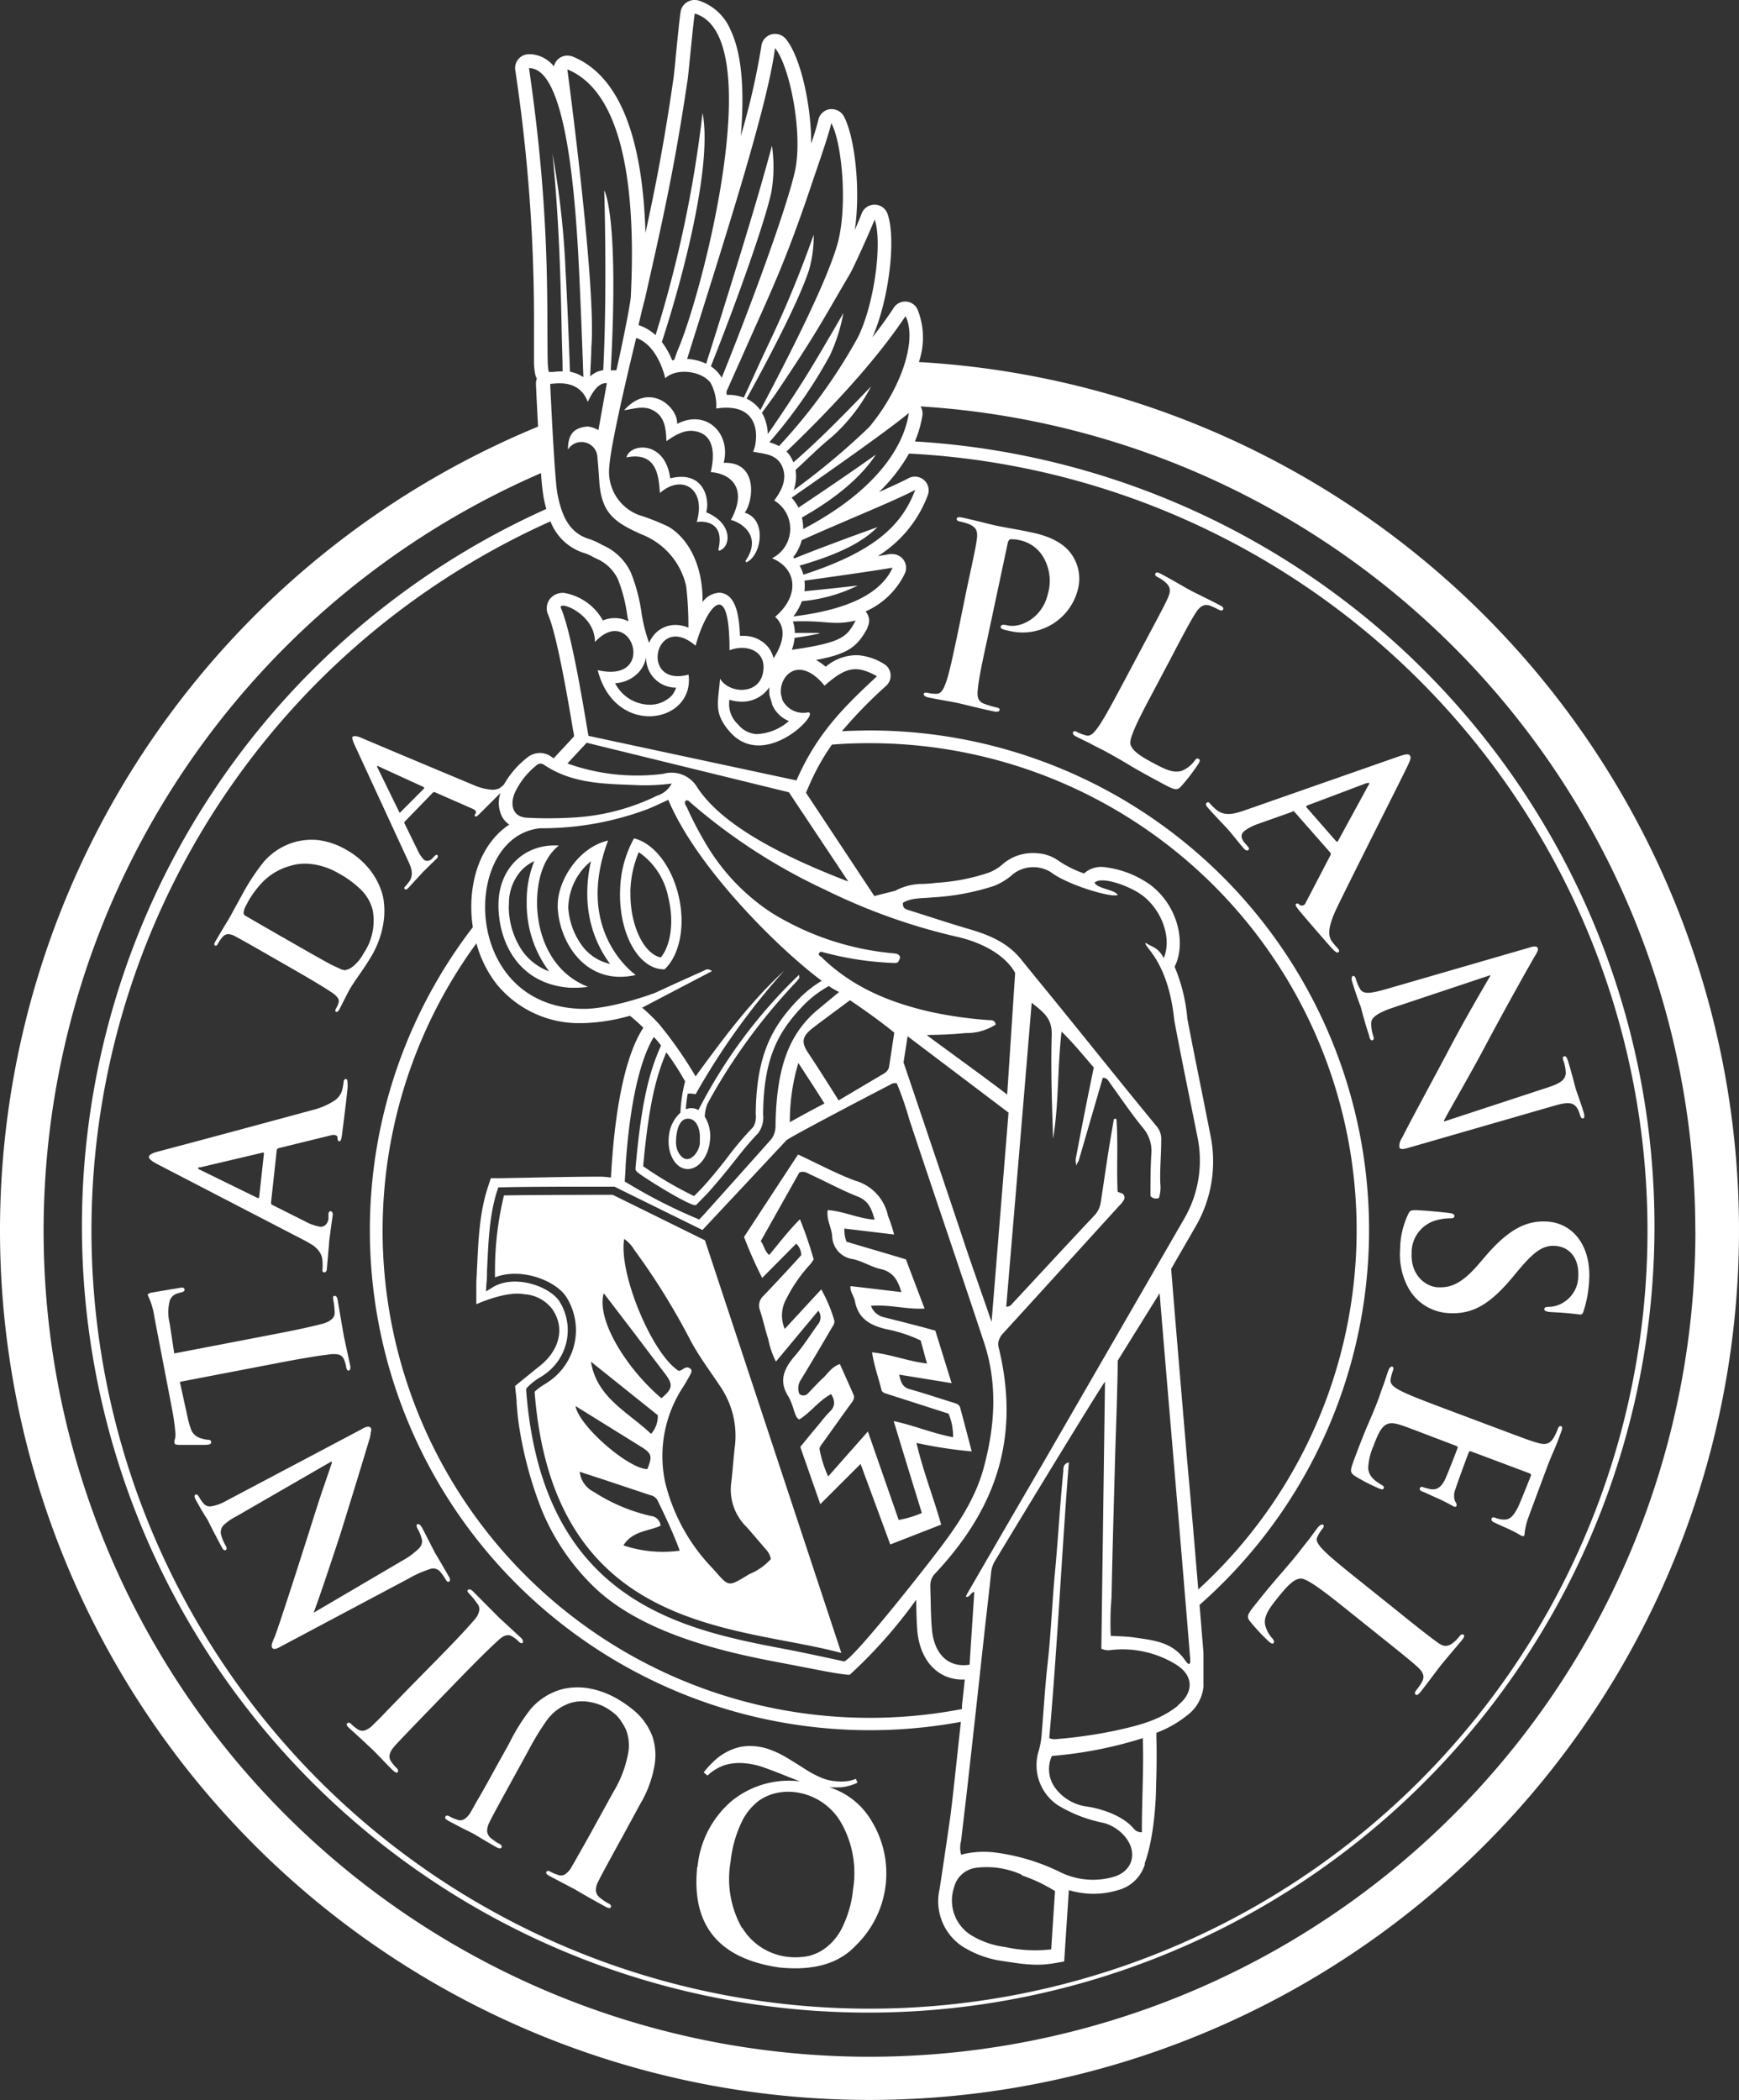 <svg xmlns="http://www.w3.org/2000/svg" viewBox="0 0 205 247.57"><rect x="0" y="0" width="205" height="247.57" fill="#333333" stroke="none"/><defs><style>.cls-1{fill:#fff;}</style></defs><title>quinta_plansel</title><g id="Layer_1" data-name="Layer 1"><path class="cls-1" d="M73.58,48.36c3-3.41,6.37-.34,6.24,1.61,3.46-1.79,6.38,1.15,5.49,4.59,4.08-.16,3.52,4.5,2.48,5.88,2.66.78,2,5.08.16,5.87a.11.11,0,0,0-.09-.15c2.2-3.21-.87-4.7-1.7-4.86,2.11-3.91-.2-5.5-2.37-5.64.36-1.59.56-3.91-1.23-4.65-1.4-.56-2.59,0-4,1-.05-1.56-.23-2.82-1.4-3.54S74.93,48.16,73.58,48.36Zm-.48,56.78a13.15,13.15,0,0,1,1.64-6.31c2.21.53,4.32,3.06,5.2,6.55.93,3.65.2,7.22-1.6,8.89h-.08C75.3,114.25,73,110.16,73.09,105.15Zm1.22,0c-.08,3.85,1.54,7.31,3.58,7.73,1.22-1.51,1.57-4.33.87-7.13a8.39,8.39,0,0,0-3.47-5.28A12.64,12.64,0,0,0,74.31,105.16Zm-8.57,1.72c-.09-3,2.47-7,5.93-7.77C67.6,110,75,114.93,74.93,114.94,69,116.28,65.88,111,65.74,106.88Zm1.23-.07a8.44,8.44,0,0,0,1.75,4.84,5.59,5.59,0,0,0,3.19,2c-1.69-2.26-3.55-6.26-2.26-12.1A7.21,7.21,0,0,0,67,106.81ZM83.25,60.39c.45-1.5-.26-5-4.24-4-.59-4.5-4.73-4.17-5.16-2.47,3.84-.77,3.79,2.73,3.95,4.2,2.51-2.25,5.51-.58,4.33,3.42.71-.13,3.4-.13,2.54,3.3.06,0,.1,0,.11.09C86.23,64.44,86.37,61.66,83.25,60.39ZM58.76,106.68c0-4.4,3.16-7.27,7.12-7-1.45,1.13-2.55,3.33-2.57,6.7,0,3.8,1.63,8.24,6,9.95a9.8,9.8,0,0,1-1.36.11c-.26,0-.51,0-.77,0C61,116,58.75,110.9,58.76,106.68Zm1.22,0a9.31,9.31,0,0,0,1.61,5.44,6.78,6.78,0,0,0,3.14,2.39,13.32,13.32,0,0,1-2.64-8.14,12.31,12.31,0,0,1,.9-4.86,5.08,5.08,0,0,0-1.51,1.08A5.79,5.79,0,0,0,60,106.67Zm12.25,34.17,10.87,5.36,16.08,48.65c-1.9-.51-4-.92-6.28-1.35-6.17-1.17-13.17-2.5-18.88-6.58-6.56-4.69-10.17-12.16-11-22.86a6.66,6.66,0,0,1,1.21-.9,9.21,9.21,0,0,0,.89-.62,7.33,7.33,0,0,0,1.58-9.75c-1.37-1.94-5.38-3.39-8.35-2.22,0-.23,0-.48,0-.72a37.71,37.71,0,0,1,1.06-8.94c3.13-.05,7.37-.06,10.8-.07Zm5.72,24c1.38-1.16,1.43-1.63.38-3s-2.32-3.05-3.48-4.59l-3.68-4.81C70.24,155.81,74.2,161.68,78,164.85Zm-8.29-4.33c.7,4.27,4.35,5.91,7.09,8.51a3.09,3.09,0,0,0,.79-2.2Zm-1.82,5.23c.46,2.44,6.33,7.45,8.47,7.43.63-1.57.54-1.84-.88-2.72ZM80.13,182.8c-.81-2.2-1.73-4.09-2.65-6a1.25,1.25,0,0,0-.81-.54l-4.62-1.54c-1.18-.4-2.36-.77-3.71-1.22A3,3,0,0,0,70,175.87a20.83,20.83,0,0,0,6.73,2.84,1.26,1.26,0,0,1,1.14,1.15c-1.42.66-3.31.6-4.38,2.32A14.65,14.65,0,0,0,80.13,182.8ZM80,161.6c.44,0,.71-.55,1.2-.36s.31.56.14.87-.51.92-.8,1.37a14.84,14.84,0,0,0-2.14,11.21A22.07,22.07,0,0,0,84,184.88c2,2.23,1.69,2.27,4.37.67a6.92,6.92,0,0,0,2.5-1.76,2.2,2.2,0,0,0-.52-1.07c-.78-.9-1.55-1.82-2.34-2.71a6.16,6.16,0,0,1-1.83-5.06c.19-1.48.27-3,.45-4.45a10.34,10.34,0,0,0-1.79-7.16c-1.17-1.77-2.45-3.45-3.45-5.34a80.82,80.82,0,0,0-6.61-10.65,4.1,4.1,0,0,0-1.2-1.3C72.9,150.14,76.9,159.65,80,161.6Zm9.85-10.95a49.72,49.72,0,0,1-2.14-4.83c2.13-3.26,4.23-6.47,6.37-9.72,2.29,1.06,4.45,2.23,6.72,3.08a5.46,5.46,0,0,1,3.88,4.16,16.75,16.75,0,0,1,.72,2.19l-5.86-.7a3.84,3.84,0,0,0,.25,1.55c2.33.7,4.67,1.37,7,2.08l2.2,5.8c-2.17.12-4.17-.51-6.32-.32a2.14,2.14,0,0,0,1.47,1.33c2,.5,4,1,6.12,1.59.62,2,1.24,4,1.92,6.19l-6.18-1c.19.87.38,1.48,1.23,1.71,1.73.48,3.42,1.06,5.12,1.58.35.1.74.21.84.61.45,1.65.88,3.31,1.36,5.15a52.64,52.64,0,0,1-6.51-1c.79,3.38,2,6.41,2.91,9.63l-6,2.34-3.5-9.49-4.75,4.74-2.36-6.75c.63-.77,1.26-1.55,1.91-2.32s1.05-1.33,1.64-1.91.53-1.27.09-2c-1.47.78-2.42,2.18-3.77,3-.42-.27-.45-.68-.6-1a8.34,8.34,0,0,0-.63-1.65c-1.24-1.87-.57-3.34.72-4.85,1-1.15,1.81-2.46,2.71-3.7a1.3,1.3,0,0,0,.06-1.63l-5,6a10.1,10.1,0,0,1-.9-2.62c-.37-1.14-.62-2.33-1-3.48a1.54,1.54,0,0,1,.45-1.67c1.5-1.58,3-3.18,4.43-4.77a1.84,1.84,0,0,0-.59-1.36Zm-.17-4.34c.42.53.42,1.16,1,1.63,1.17-1.41,2.26-2.84,3.62-4.21a46.9,46.9,0,0,1,1.62,4.73,4.77,4.77,0,0,1-.43.61,17.45,17.45,0,0,0-2.77,4,4,4,0,0,0-.21,3.59L96.81,152a17,17,0,0,1,1.55,3.7.82.82,0,0,1-.14.55c-1.25,2.13-2.5,4.26-3.78,6.36a1.81,1.81,0,0,0-.21,1.71.72.72,0,0,0,1.07-.12c.57-.58,1.11-1.19,1.71-1.74s1-1.31,2-1.66c.55,1.24,1.08,2.41,1.6,3.6.16.37,0,.67-.25,1-1.15,1.57-2.27,3.17-3.41,4.75-.18.25-.4.49-.32.79a13.53,13.53,0,0,0,1,3.11l4.68-5.3c1.27,3.65,2.44,7,3.63,10.43a12.31,12.31,0,0,0,2.73-.82c-1.11-3.6-2.19-7.11-3.32-10.84,2.47.54,4.62,1.46,7,1.91a6.83,6.83,0,0,0-.53-2.78l-7.28-2.34c-.26-.07-.55-.18-.62-.44-.36-1.44-.87-2.84-1.12-4.45,2.23.23,4.21,1.05,6.48,1.32-.29-1-.51-1.89-.75-2.72a17,17,0,0,0-4-1.32c-1.92-.44-3.36-1.22-3.75-3.32-.12-.62-.61-1.14-.52-1.77l6,.71c-.4-1.33-.92-2.36-2.41-2.71-1.13-.25-2.17-.93-3.3-1.18a2.8,2.8,0,0,1-2.45-2.72c-.08-1-.69-1.94-.53-3.06,1.91.13,3.6,1,5.53,1.13-.35-1.3-.72-2.23-2-2.73-1.87-.73-3.64-1.71-5.48-2.55-.4-.18-.78-.51-1.39-.28ZM205,145.11A102.5,102.5,0,1,1,63.43,50.29c-.13-2.39-.23-4.47-.25-5a1.55,1.55,0,0,1,.11-.66,1.77,1.77,0,0,1-.18-.43,8.2,8.2,0,0,1-.16-1.34c0-1.22,0-2.55,0-4.1A198.2,198.2,0,0,0,60.74,8.25a1.63,1.63,0,0,1,1.57-1.86h.3A3.82,3.82,0,0,1,65.3,7.83,1.61,1.61,0,0,1,67,6.56a1.85,1.85,0,0,1,.51.11c5.36,2.18,8.23,9.17,8.58,20.79C77.28,22,78.34,16.59,79.4,9.18c.05-.35.18-1.57.29-2.84.25-2.46.43-4.26.55-5A1.64,1.64,0,0,1,81,.25a1.68,1.68,0,0,1,1-.25,2.1,2.1,0,0,1,.35.06A6.13,6.13,0,0,1,86.15,3.6c1.38,2.92,1.6,7.45,1.18,12.42A85.75,85.75,0,0,0,89.75,5.46,1.62,1.62,0,0,1,91.47,4a1.66,1.66,0,0,1,1.16.58c1.75,2.12,3,7.78,3,12.35.37-1.11.7-2.19.84-2.81a1.63,1.63,0,0,1,1.36-1.25,1.45,1.45,0,0,1,.32,0,1.62,1.62,0,0,1,1.33.85c1.3,2.42,2,8.72,1.28,13.41.33-.77.63-1.46.83-2a1.63,1.63,0,0,1,1.55-1h.06a1.63,1.63,0,0,1,1.43,1.09c1.05,3,.13,10.22-1.79,14.55q1.33-1.7,2.39-3.29l.14-.22a1.62,1.62,0,0,1,1.45-.71h0a1.61,1.61,0,0,1,1.34.92,8.91,8.91,0,0,1,.16,6.21A102.5,102.5,0,0,1,205,145.11ZM92.72,53.22a3.61,3.61,0,0,1,.74,1.13l.07.15c3.12-2.68,6.5-6.18,9.15-8.94a20.81,20.81,0,0,1-4.68,6c-1.38,1.11-2.75,2.49-4.22,3.84a4.83,4.83,0,0,1-.22,2.39,84.18,84.18,0,0,0,8.88-7.42c3.43-4.06,5.82-10,4.31-13.1C105.95,38.4,102.51,43.84,92.72,53.22ZM66.95,53c0-1.7.61-2.61,2.37-2.72a3,3,0,0,1,1.22.43l1-5.55c-.49,0-1.27.1-2.25,2.22-1-2.7-3.72-2.17-4.43-2.12,0,0,.5,11.22.86,13,.49,2.46,1.33,4.6,3.83,5.31a9.07,9.07,0,0,1,1.48.69,6.58,6.58,0,0,1,3.31,3.17,20.41,20.41,0,0,1,1.3,4.92,18.49,18.49,0,0,0,.88,3.44,3.37,3.37,0,0,1,.32-.6,3.29,3.29,0,0,1,3-1.51,4,4,0,0,1,1.31.31,40.38,40.38,0,0,0-.26-4.88A8.55,8.55,0,0,0,75.64,63c-3.13-1.4-4.77-2.45-5-6.35-.06-.89-.12-1.78-.21-2.67A1.88,1.88,0,0,0,66.95,53ZM90.71,82a4.12,4.12,0,0,1,0-1,3.89,3.89,0,0,1-3.62,1.7,4.73,4.73,0,0,1-1.1-.21,3.24,3.24,0,0,0,1,2.89,3.07,3.07,0,0,0,2.18,1.16A6.16,6.16,0,0,0,93,85a3.61,3.61,0,0,1-2-2l0-.09L90.72,82ZM86,76.66c0-9.46-3-4.35-4-.54-4.79-4.11-6.7,4.95-.83,3.41C81.93,85.3,72.5,87,70.46,79c7.08,1.65,4-8-.33-3.31.05-3.37-4.47-5-4-4,1.45,3.3,3.2,15.15,3.25,15.06L93.89,92c2.44-5.6,5.67-8.72,9.49-12.28-2.52-1.42-3.76-1-6.18,1.11-3-3.67-5.39-1.18-5.14,1l.17.68a2.74,2.74,0,0,0,3,1.47c1.63-.08-5.1,7-9.22,2.26C84.05,84,84.69,82.73,84.88,80c1,1.74,4.53,2,5.06-.67S87.92,75.89,86,76.66Zm10.67-2c-.76.18-1.73.35-3,.54a5.9,5.9,0,0,1-.32,1.4c6.16-.87,6.49-1.62,7.52-3.44-2.87.62-3.22-.05-7.4.1a4.26,4.26,0,0,1,.23,1.35c1.17,0,2,0,2.69,0Zm6.76-12.52c-1.63,1.67-4.32,3.14-9.17,4.54a4.61,4.61,0,0,1,.45,1.07c8.36-2.73,11.59-5.78,13.18-10-2.36,1.27-8.35,3.66-13.38,5.93a5.36,5.36,0,0,1-1,2l.13.15c2-.82,4.27-1.66,6.38-2.45Zm3.72-13.47c-2,1.7-8.41,6.24-13.83,10a5.58,5.58,0,0,1,.81,1.17c3.19-2.13,6.57-4.43,9.12-6.25-1.7,2.61-4.67,5.13-8.72,7.42a5.47,5.47,0,0,1,.15,1.36C102.85,58.09,106.48,53,107.13,48.73Zm-13.65,24c5.34-.65,10.14-2.22,11.72-5.75-2.27.39-6.59,1-10.39,1.53a4.86,4.86,0,0,1,0,1.25c2.49-.25,4.54-.47,6.28-.67a18.48,18.48,0,0,1-6.58,1.84A6.85,6.85,0,0,1,93.48,72.73Zm45.38,128.34c1.86-1.51,1.82-3.46-.17-4.74a12,12,0,0,0-7.71-1.76,2,2,0,0,1-1.17-.15c.14-10.45.29-20.87.43-31.47-.27.22-8.8,14.21-13,21.17a3.19,3.19,0,0,0-.43,1.4c-.27,2.57-.58,5.13-.86,7.71Q115,202.11,114,211c-.22,2-.48,4-.7,6a3.08,3.08,0,0,0,0,1.64,10.69,10.69,0,0,1,3.84-.28,24.53,24.53,0,0,1,7.69,2.26,8.74,8.74,0,0,0,6.49.62c2.22-.67,2.83-2.89,1.29-4.74a5,5,0,0,0-2.52-1.61,16.44,16.44,0,0,1-5.4-2.09,5.68,5.68,0,0,1-2.24-6.41,9.44,9.44,0,0,0,.31-1.56c.26-2.94.41-5.89.75-8.83.38-3.49.52-7,.84-10.51.38-4,.6-8.07,1-12.1,0-.37,0-.83.65-1-.85,10.89-1.35,21.71-2.31,32.5a1.41,1.41,0,0,0,.77.13,56.42,56.42,0,0,0,7-1C134,203.45,136.64,202.87,138.86,201.07Zm-4.13,3.88A48.55,48.55,0,0,1,124,207a3.75,3.75,0,0,0,.39,3.77,5.55,5.55,0,0,0,3.79,2.2c1.54.24,4.14,1,5.49,2.62a1.11,1.11,0,0,0,.94.4C134.59,212.36,134.84,208.73,134.72,204.95Zm-14.29,16.12a10,10,0,0,0-5.36-.83,3.08,3.08,0,0,0-2.65,2.38,4.83,4.83,0,0,0,1.89,5.48,10,10,0,0,0,4.15,1.48,16.06,16.06,0,0,0,5.43.28c.14-2.23.29-4.44.45-6.87A19,19,0,0,0,120.44,221.07ZM97.29,104.9A67.91,67.91,0,0,1,81.37,94.59c-.16-.15-.3-.34-.56-.18-.19.33.07.55.18.8a40.22,40.22,0,0,0,2.07,4,24.69,24.69,0,0,0,7.86,8.37,32.86,32.86,0,0,0,14.27,4.79c.35.05.75,0,.93.47-.24.69-.24.71-1,.67a37,37,0,0,1-8-1.23c-.2-.05-.41-.17-.56.08s.16.35.28.47c3.64,3.55,8,5.33,12.75,6.43a47.94,47.94,0,0,0,7.05,1c.3,0,.63,0,.74.52a6.33,6.33,0,0,1-3.53,1c-2.72.27-4.56.19-4.57.25s6.48,4.72,9.45,7c.33-5,.63-9.68.94-14.34-1.22-2.21-4.13-3.67-7-4.29A70.91,70.91,0,0,1,97.29,104.9Zm7.49,1.41a0,0,0,0,1,0,0l-.11,0Zm27-.82c-.56.42-5.91-1.14-7.88-2.66a3.91,3.91,0,0,0-4.5.23,7.21,7.21,0,0,1-2.29,1.4,28.34,28.34,0,0,1-7.2,1.33c-1.17.13-2.4,0-3.47.64-.05.62.28.73.64.85,2.37.74,4.72,1.53,7.08,2.22s4.58,1.56,6.24,3.63,3.4,4.16,5.09,6.26c3.63,4.47,7.24,9,10.88,13.41a2.31,2.31,0,0,1,.52,1.61c0,1.69-.17,3.38-.11,5.07a4.21,4.21,0,0,1-.16,1.74.87.87,0,0,1-1-.22c0-1.59,0-3.24.1-4.9a4.17,4.17,0,0,0-.87-3c-1.43-1.73-2.69-3.61-4-5.42-.19-.26-.33-.64-.85-.62-.94,3.25-1.9,6.53-2.85,9.81a4.63,4.63,0,0,0-.32.59c.08-.19-.09-.57,0-.93q1-5.35,2.11-10.69c-1.23-1.41-2.36-2.83-3.8-4.23-.5,4.35-.31,8.53-1,12.63-.13-4.08-.28-8.15-.16-12.23.06-2-1-2.69-2.36-3.8-1,12.1-2,23.95-3,35.83a.8.8,0,0,0,.7-.35c3.21-3.45,6.4-6.91,9.63-10.34a2.87,2.87,0,0,0,.81-1.61c.34-2.2.65-4.39,1-6.58.18-1.09.37-2.17.55-3.26l.3,0c.21,2.84,0,5.7.14,8.58.29.21.88.1.8.84a2.76,2.76,0,0,1-.6.81c-4.81,5.28-9,9.91-13.81,15.17a2.26,2.26,0,0,0-.44.86,1.76,1.76,0,0,0,0,.58c2.77,11.2-.68,19.56-7.58,26.88a2,2,0,0,0-.45,1.23c0,.07,0,.16,0,.22.05,1.46.05,3.64.2,5.09.25,2.64,1.77,4.5,4.43,4.08.18-2.83.36-5.68.56-8.58-.45.06-.55.71-1,.57a3.66,3.66,0,0,1,.17-.38q4.48-7.75,9-15.5l16.52-28.6a13.67,13.67,0,0,0,1.59-9.82c-.91-4.55-1.86-9.09-2.71-13.64-.72-7.09-3.66-8.7-3.39-9.15.92.6,1.41.48,2.15,1.8,1-2.42-.29-5.65-2.44-7.32-1.43-1.13-4.85-2.38-5.71-1.58C129.27,104.75,131.45,104.88,131.75,105.49ZM74.92,137.92l0-.25c.69-7.8,1.61-11.28,3-14.42-.29-.39-.58-.75-.85-1-1.06,1.73-2.69,5.84-3.32,15.14,0,.53-.07,1.3-.1,1.89a62.9,62.9,0,0,0,8.78,4.48c.28-.3.61-.64.92-1,2.49-2.77,5-5.58,7.46-8.34a2.11,2.11,0,0,0,.43-.71,2.67,2.67,0,0,0,.18-.83c.07-7.12,1.65-10.87,4.66-13.58.28-.25,2.69-2.24,2.84-2.36a8,8,0,0,1-1.21-.7,12.84,12.84,0,0,0-2.92,2.2c-3,3.1-4.77,6.19-4.83,12.85v.09a3.18,3.18,0,0,1-.57,2.19c-1.06,1.1-1.85,2.09-2.75,3.23s-1.76,2.21-3.07,3.69c-.21.23-.57.6-.89.93l-.46.47-.16.17-.21,0c-1-.17-6.08-3.3-6.77-3.93ZM98.41,129h0l.45.72,5.38-3.19.16-.11a1.23,1.23,0,0,0,.4-.61c.21-1.36.41-2.71.62-4.08-1.74-1.41-3.47-2.63-5.22-3.82-1.55,1.16-3,2.21-4.42,3.3-1.26,1-1.35,1.68-.45,3,.5.76,1,1.51,1.48,2.27S97.88,128.16,98.41,129Zm-1.24,1.06-.35-.56c-.45-.71-.9-1.42-1.36-2.12s-.79-1.23-1.2-1.84l-.15-.23a24.08,24.08,0,0,0-1,7l.12-.09c1.07-.6,2.49-1.37,4-2.16Zm-24.62,9.89-.1-.06-2.21,0c-3.57,0-8,0-11.16.08h-.34l-.11.33c-1,3.08-1.06,6.45-1.22,9.5,0,.52,0,1-.07,1.52l-.05.92.78-.48c2.51-1.55,6.56-.21,7.83,1.58a6.35,6.35,0,0,1-1.39,8.45,7.94,7.94,0,0,1-.81.56,6.75,6.75,0,0,0-1.54,1.21l-.13.15v.21c1.9,25,18.54,28.21,30.68,30.51,2.37.45,6.81,1.43,6.81,1.43,1.11-.44,7.42-8.36,10-11.68s5.24-6.79,6.42-11.06c1.35-4.93,1.69-9.94.07-14.84-2.92-8.84-5.91-17.54-8.84-26.38a37.62,37.62,0,0,0-1.45-4.19,1,1,0,0,0-.8.17c-3.87,2-12,6.28-12.22,6.55L82.81,145Zm34-14.6c1.22,3.6,5.85,17.3,7.34,21.81,1,2.95,2,5.75,3,8.67l2-24.67-11.9-9s-.36,2.36-.48,3.1C106.54,125.31,106.53,125.32,106.54,125.35ZM100,103.92,93,93.4,69.16,87.56,66.89,90A24.28,24.28,0,0,0,78.2,91.22a3.51,3.51,0,0,1,3.86,1.39C84.27,96.15,89.46,99.88,100,103.92ZM64.1,90.14a.68.68,0,0,0-.89.11,9,9,0,0,0-2.54,3.25c-.59,1.47-.18,2.82,1.46,2.9a48.19,48.19,0,0,0,5,0,25.79,25.79,0,0,0,10.33-2.6,2.9,2.9,0,0,0,1.72-1.43,24.89,24.89,0,0,1-3.72.2C71.59,92.39,67.63,92.52,64.1,90.14Zm4.71,28.79c3.24,0,8.07-1.73,8.53-1.94,1.83-.85,3.68-1.69,5.52-2.51.27-.11.54-.4,1.07,0l-8.23,4.31a22.71,22.71,0,0,1,2,1.94A48.28,48.28,0,0,1,82,126.89c3.28-4.5,6.5-8.84,10.43-12.44A82.13,82.13,0,0,0,82,129a3,3,0,0,0-.41-.07,2.29,2.29,0,0,0-.52,0,18.51,18.51,0,0,0-.23,1.84,1.7,1.7,0,0,1,.89-.12,1.67,1.67,0,0,1,.6.21,59.85,59.85,0,0,1,11.87-15.95c0,.31.08.39,0,.42a6.27,6.27,0,0,1-.42.51A68.4,68.4,0,0,0,83.4,130.11a4.64,4.64,0,0,0-.32,1.52,4.38,4.38,0,0,1,.6,2.93c-.23,2-1.51,3.42-2.83,3.24s-2.23-1.9-2-3.87a4.27,4.27,0,0,1,1.36-2.76,18.3,18.3,0,0,1,.55-3.69,30.09,30.09,0,0,0-2.21-3.42c-1.24,2.9-2.08,6.28-2.73,13.42a44.27,44.27,0,0,0,6,3.52l.3-.3c.31-.32.66-.68.86-.9,1.31-1.47,2.22-2.63,3-3.66s1.73-2.16,2.82-3.29a2.43,2.43,0,0,0,.29-1.5v-.09c.07-7,2-10.35,5.11-13.54a13.73,13.73,0,0,1,2.67-2.1c-4.8-3.54-14.66-13.16-18.09-21.33-.87.4-1.64.77-2.43,1.09A35.52,35.52,0,0,1,63.7,97.64C54.35,98.53,54.24,118.84,68.82,118.93ZM79.69,134.7c0,1,.63,1.89,1.26,1.94s1.4-.81,1.55-1.81c0-.17,0-.33,0-.5.08-1.38-.47-2.39-1.3-2.45C79.67,131.76,79.69,134.5,79.69,134.7ZM56.16,111.2a57.43,57.43,0,0,0,57.24,90.27c0-.14,0-.27,0-.41q.17-1.53.33-3.07a5.51,5.51,0,0,1-.58,0c-2.75-.17-4.65-2.32-5-5.6-.09-1-.12-2.18-.14-3.42,0-.09,0-.29,0-.37l-.06.06v0a56.79,56.79,0,0,1-7.78,8.77c-1.13,0-4.4-.72-8.62-1.51-6.78-1.28-15.88-3.49-21.42-8.74a26.88,26.88,0,0,1-6.3-9.26,46,46,0,0,1-2.57-9.37c-.19-1.08-.28-2.15-.36-3.18,0-.43-.06-.86-.11-1.28l-.07-.71,3-2.43c2.09-1.68,3-4.31,1.38-6.63a4.48,4.48,0,0,0-3.33-1.75c-2.12-.42-5.62,1.18-5.62,1.18v-2.43c0-.51.06-1,.07-1.53.16-3.12.23-6.58,1.28-9.8l.36-1.1,1.15,0,3.35-.06c2.76-.06,5.36-.11,8-.12l.49,0a8.43,8.43,0,0,1,1.17.11s0,0,0,0l0,0c.56-10.35,2.28-15.18,3.66-17.41l.16-.26c-.39-.38-.79-.75-1.21-1.1l-.37-.31a22,22,0,0,1-5.5.87l-.91,0h0a12.54,12.54,0,0,1-9.3-4.59A13.61,13.61,0,0,1,56.16,111.2ZM140.26,195c-1.14-14.07-2.41-28.54-3.56-42.55l-4.94,7.95c0,1.63-.06,3.26-.1,4.89-.06,2.09-.14,4.18-.2,6.27-.15,5.59-.32,11.19-.43,16.79a35,35,0,0,0-.09,4.49c1,.06,1.9.06,2.82.2,2.19.33,4.45.5,5.95,2.69C140.53,196.9,140.28,195.32,140.26,195Zm1-7.63a57.4,57.4,0,0,0-38.74-99.76c-1.5,0-3,.05-4.45.17a27.12,27.12,0,0,0-2.69,4.82l-.37.85,8.06,12.18h0l2.48-.63a6.81,6.81,0,0,1,3.34-.8l.8-.05.72-.08a23.78,23.78,0,0,0,6.07-1.17,5.39,5.39,0,0,0,1.78-1.08,5.43,5.43,0,0,1,3.92-1.24,4.85,4.85,0,0,1,2.68.94,12.74,12.74,0,0,0,2.94,1.45l.07-.07a3,3,0,0,1,2.32-.68,11.67,11.67,0,0,1,5.51,2.16c3.23,2.54,4,6.7,2.92,9.25l-.15.34a20.24,20.24,0,0,1,1.5,6.13c.61,3.2,1.27,6.44,1.9,9.58.26,1.33.53,2.65.79,4a15.28,15.28,0,0,1-1.77,11l-2.83,4.9.23,2.83c.53,6.49,1.1,13.2,1.65,19.69C140.4,177.1,140.83,182.27,141.26,187.41ZM72.51,80.54a4.62,4.62,0,0,0,3.76,2.52,3.6,3.6,0,0,0,2.86-1,2.66,2.66,0,0,0,.57-1h-.16a3.52,3.52,0,0,1-3-1.92,3.72,3.72,0,0,1-.38-1.67,3.49,3.49,0,0,1-1,1.92A4.07,4.07,0,0,1,72.51,80.54Zm-34.84-.35A91.72,91.72,0,1,0,167.34,209.95,91.73,91.73,0,0,0,107.16,53.47,19.77,19.77,0,0,1,103.62,58c1.46-.64,2.69-1.21,3.47-1.62a1.56,1.56,0,0,1,.86-.19,1.62,1.62,0,0,1,1.42,2.19,14.4,14.4,0,0,1-5.89,7.18l1.43-.24a2.3,2.3,0,0,1,.37,0,1.62,1.62,0,0,1,1.39,2.28,9.31,9.31,0,0,1-4.63,4.48l.1.13a1.62,1.62,0,0,1,.11,1.76l0,.09c-1.13,2-2,3-6.06,3.74a6.74,6.74,0,0,1,1.15.8,5.61,5.61,0,0,1,3.82-1.36,6.86,6.86,0,0,1,3,1,1.59,1.59,0,0,1,.82,1.22,1.61,1.61,0,0,1-.51,1.38,53.88,53.88,0,0,0-5.22,5.36c1.09-.06,2.17-.08,3.27-.09a58.88,58.88,0,0,1,38.89,103.08c.15,1.9.31,3.79.46,5.66l0,3.85a.36.36,0,0,1,0,.14,4.83,4.83,0,0,1-2,3.43,12.9,12.9,0,0,1-3.55,2l0,.55c.07,2.3,0,4.55-.06,6.73-.23,5.52-1.31,8.07-1.31,8.07h0l0,.19a4.49,4.49,0,0,1-3.13,3,9.9,9.9,0,0,1-3.52.42,10.34,10.34,0,0,1-2.3-.41l-.55,8.41-1.26.22a12,12,0,0,1-2.8.13c-1-.06-1.91-.21-2.82-.35l-.34-.05a11.93,11.93,0,0,1-4.8-1.74,6.4,6.4,0,0,1-2.66-6.79h0s1.21-8,1.33-9.07c.11-.92.22-1.83.32-2.76.29-2.61.57-5.23.85-7.84A58.94,58.94,0,0,1,43.6,145.05,58.6,58.6,0,0,1,55.74,109.3a15.21,15.21,0,0,1-.18-2.09c-.08-4.48,1.65-8.14,4.47-10a2.85,2.85,0,0,1-.81-.87A3.57,3.57,0,0,1,59,93.48L56.57,95.9c-.29.3-.47.41-.56.34s-.06-.2.06-.35,0-.35-.23-.49l-4.56-2a.21.21,0,0,0-.26.05l-3.31,3.41a.19.19,0,0,0,0,.26l1.47,3a4.28,4.28,0,0,0,.74,1.17.6.6,0,0,0,.46.19.84.84,0,0,0,.62-.33l.23-.23c.15-.16.27-.19.34-.1s.07.23-.09.4c-.56.53-1.1,1.07-1.63,1.59l-1.7,1.85c-.19.2-.33.25-.43.15s-.07-.19.05-.32a4.37,4.37,0,0,0,.42-.5,1.66,1.66,0,0,0,.34-1.26,2.42,2.42,0,0,0-.19-.71,7.62,7.62,0,0,0-.31-.71L41.81,87.83c-.27-.58-.35-.93-.22-1s.41-.09.88.1q5.12,2.17,13.42,5.64a6.48,6.48,0,0,0,2.13.53,1.82,1.82,0,0,0,.91-.21,4.82,4.82,0,0,0,.48-.41,10.7,10.7,0,0,1,2.7-3.14,2.38,2.38,0,0,1,1.67-.57,2.31,2.31,0,0,1,1.15.39,3.35,3.35,0,0,0,.34.23l2.4-2.58a0,0,0,0,0,0,0c0-.24-.09-.58-.16-1-.45-2.7-1.83-10.91-2.89-13.33a1.84,1.84,0,0,1,.15-1.8,1.92,1.92,0,0,1,1.75-.78,6.49,6.49,0,0,1,4.55,3.24,3.77,3.77,0,0,1,1.64-.27,3.49,3.49,0,0,1,1.36.37c0-.17-.07-.33-.09-.48l-.05-.31a18,18,0,0,0-1.11-4.22,5,5,0,0,0-2.57-2.4l-.41-.21a5.12,5.12,0,0,0-.79-.37,6.25,6.25,0,0,1-4.16-3.79A91.87,91.87,0,0,0,37.67,80.19ZM49.94,92.78l-5.26-2.41c-.09-.07-.16-.09-.21-.06s0,.13.05.22l2.54,5.19c0,.1.1.11.17,0L50,92.94C50,92.87,50,92.82,49.94,92.78ZM91.42,46.45c-.24.35-.85,1.18-1.6,2.21L90,49a5.39,5.39,0,0,1,.51,2.16l.5-.7c4-5.88,5-7.73,7.17-11.41l1.24-2.14a20.79,20.79,0,0,1-1.59,5,57.46,57.46,0,0,1-7.14,10.23,4.92,4.92,0,0,1,1.14.45,64.39,64.39,0,0,0,9.28-12.78c2-4,2.92-11.3,2-13.93-.62,1.53-2.48,5.7-3,6.55C96.67,38.29,96.2,39.35,91.42,46.45Zm-4.26-3.71c-.21.48-.82,1.83-1.52,3.42,0,.13,0,.26.05.39l.42,0a5.57,5.57,0,0,1,1.57.32l.6-1.29.39-.85c.67-1.48,1.25-2.73,1.82-3.94a130.83,130.83,0,0,0,5.43-13.12,14.52,14.52,0,0,1-.54,4.13c-1.15,3.54-4.51,10-7.37,15.2a4.11,4.11,0,0,1,1.62,1.35c3.6-6.79,7.64-14.79,9-19.27,1.34-4.28.69-12.11-.63-14.57-.36,1.61-1.89,5.9-2.19,6.82C92.35,31.66,90.75,34.56,87.17,42.74ZM81,42.32h.09a5.91,5.91,0,0,1,2.16.56c.15-.49.3-1,.46-1.46C86.41,32.8,89.18,24,91,17.18a17.39,17.39,0,0,1-.08,5.54c-.86,3.77-4,12.62-7.12,20.46a4.14,4.14,0,0,1,1,.94,3.09,3.09,0,0,1,.28.41C88.52,36,92.66,24.79,93.7,20.23c1-4.39-.58-12.44-2.34-14.56C90.47,12.66,85.24,28.75,81,42.32Zm-5.73-4,.17.06a5.37,5.37,0,0,1,1.84,1.13,143.65,143.65,0,0,0,5.54-26.19c1.17,6-2.19,19-4.8,27a9.26,9.26,0,0,1,1.22,2.16l.25-.06c.19-.56.34-1,.41-1.15,2.94-6.8,10.76-37.12,2-39.67-.2,1.23-.7,6.83-.84,7.79C79.47,20.17,77.95,26.67,76,35.35,75.88,35.73,75.61,36.85,75.27,38.32ZM75,39.84S72,52,71.83,55a5.44,5.44,0,0,0,3.45,5.7,26,26,0,0,1,3.54,1.4c2.11,1.24,4.06,4.25,4,8.87a2.61,2.61,0,0,1,2-1.1c1.82.12,2.31,2.36,2.41,5.09a4.53,4.53,0,0,1,.57,0,3.72,3.72,0,0,1,2.8,1.38,3.5,3.5,0,0,1,.59,1.25c.52-.77,2-3.26.18-4.87,2.9-2.46,2.64-5.66-.36-6.91A3.89,3.89,0,0,0,91.27,59c.82-1.11,1.59-2.48.94-4s-2.25-1.5-3.44-1.75c.53-1,1.27-5.93-4.34-5.09a5.61,5.61,0,0,0-.68-3.05c-1.12-1.44-4.07-1.74-5.33-.52C78.42,44.6,77.63,40.74,75,39.84ZM66.88,8.18s3.45,25.65,2.83,32.75c0,.79-.08,2-.14,3.44a2.83,2.83,0,0,1,1.54-.73c.49-9.41.12-21.2.12-21.2S73,25.25,72,43.65l.66,0C73.15,41.57,74.3,36,74.36,35,74.95,23.3,73.79,11,66.88,8.18ZM64.57,42.85a7.75,7.75,0,0,0,.12,1l.29,0,.2,0a9.34,9.34,0,0,1,1.14-.07c0-1.44-.07-2.9-.1-4.41-.13-6.28-.29-13.2-1.09-21.23a99.79,99.79,0,0,1,1.55,14c.18,3.06.37,7.64.51,11.68a4.26,4.26,0,0,1,1.58.64c-.16-4.69-.41-11-.62-14.73-.56-10-1.92-21.78-5.79-21.69C64.95,25.71,64.42,36.38,64.57,42.85ZM199.85,145.11a97.36,97.36,0,0,0-91.33-97.2,1.63,1.63,0,0,1,.22,1.06,13.14,13.14,0,0,1-.89,3.07A92.69,92.69,0,1,1,64.4,60c-.13-.46-.23-.92-.32-1.37a27.88,27.88,0,0,1-.3-2.86,97.36,97.36,0,1,0,136.08,89.37ZM24.49,170.3c.3,0,.43-.15.4-.33s-.17-.25-.39-.24a4.29,4.29,0,0,1-1.08-.27,1.78,1.78,0,0,1-.83-.78,10.1,10.1,0,0,1-.5-1.72l-.89-4.06,11.6-2.23q4.07-.78,6-1a3.1,3.1,0,0,1,1.06,0,.93.93,0,0,1,.65.5,3.62,3.62,0,0,1,.3,1c.06.31.17.44.31.4s.24-.23.16-.6q-.45-2.08-.74-3.43c-.16-.91-.41-2.35-.74-4.32-.06-.32-.19-.47-.37-.46s-.2.18-.14.48a9.16,9.16,0,0,1,.16,1.42,1,1,0,0,1-.39.89,2.63,2.63,0,0,1-.93.47q-2,.54-6,1.3l-11.59,2.23L20,156a5.46,5.46,0,0,1,0-2.62,1.34,1.34,0,0,1,.93-.91l.31-.09c.4-.07.57-.21.51-.4s-.2-.21-.5-.17l-3.28.55c-.39.07-.58.19-.55.32a8.57,8.57,0,0,1,.78,2.59l2.08,10.83a26.45,26.45,0,0,1,.39,2.77,2,2,0,0,1-.05.77,1,1,0,0,0-.06.47c0,.14.23.22.6.22l1.59,0,1.07,0A3.42,3.42,0,0,0,24.49,170.3ZM138,77.65c2-3.83,2.42-4.54,2.9-5.32s1-1.18,1.7-.94a7.51,7.51,0,0,1,1,.45c.3.16.48.19.58,0s-.06-.32-.41-.51c-1-.53-2.87-1.43-3.47-1.75s-2.22-1.29-3.41-1.91c-.38-.2-.58-.25-.68-.07s0,.31.31.46a4.23,4.23,0,0,1,.79.52c.74.62.72,1.13.32,2s-.76,1.54-2.8,5.37l-2.36,4.44c-1.24,2.32-2.3,4.31-3,5.3-.49.68-.91,1.17-1.46,1a5,5,0,0,1-1-.38c-.3-.16-.44-.14-.51,0s0,.35.37.52c.5.27,1.19.57,1.76.88s1.17.6,1.45.74c1,.55,1.93,1.06,3,1.71s2.41,1.38,4.22,2.35c1.31.7,1.5.64,1.95.17A22.47,22.47,0,0,0,141.3,90c.16-.3.2-.44,0-.54s-.33,0-.48.23a3.55,3.55,0,0,1-1.46,1.16c-1,.34-2-.15-3.33-.86-2-1.05-2.52-1.58-2.75-2.18s.64-2.48,2.36-5.7ZM182.27,144c-2.31-.11-4.36.88-7,3.9l-1.09,1.27c-2,2.28-3.3,2.65-4.7,2.58s-3.19-1.41-3.07-4a3.93,3.93,0,0,1,3.07-3.94,6.18,6.18,0,0,1,1.47-.19c.23,0,.49,0,.5-.26s-.3-.33-.73-.38-2.16-.25-3.73-.32c-.63,0-.78,0-1,.5a9.82,9.82,0,0,0-.94,4.13,8.26,8.26,0,0,0,1,4.59,5.75,5.75,0,0,0,4.84,2.92c2.71.13,4.74-1,7.5-4.33l.64-.77c1.91-2.28,2.94-2.9,4.25-2.83,1.71.08,2.88,1.43,2.77,3.54a3.62,3.62,0,0,1-1.55,3,3.43,3.43,0,0,1-1.92.65c-.34,0-.52.06-.53.26s.21.32.84.36c2.23.1,3,.26,3.42.28.2,0,.29-.13.36-.38a13.7,13.7,0,0,0,.67-3.77C187.54,146.85,185.41,144.12,182.27,144ZM126.39,65.45c-.36-.52-1.36-2-4.86-2.7-1.28-.28-2.92-.54-4.07-.78-.78-.17-2.52-.63-4-.95-.42-.09-.63-.07-.67.12s.11.29.42.35a6.68,6.68,0,0,1,1.07.32c.88.39,1,.89.86,1.85s-.3,1.69-1.21,5.93l-1,4.92c-.55,2.57-1,4.78-1.41,5.92-.28.79-.56,1.37-1.14,1.36a4.59,4.59,0,0,1-1-.11c-.33-.07-.47,0-.49.13s.14.32.5.4c1.12.24,2.9.53,3.54.67s2.47.62,4.31,1c.31.07.55,0,.59-.17s-.09-.26-.4-.32a11.73,11.73,0,0,1-1.4-.42c-.81-.29-.85-.94-.76-1.74.11-1.23.58-3.44,1.14-6l2.38-11.18c.07-.31.19-.46.34-.48a4,4,0,0,1,1.11.12,4.22,4.22,0,0,1,2.56,1.69,5.48,5.48,0,0,1,.75,4.54c-.61,2.85-3.16,4.14-4.73,3.81-.59-.13-.8-.09-.85.13s.15.27.29.33a3.79,3.79,0,0,0,.58.15,6.72,6.72,0,0,0,8.32-5.29A5,5,0,0,0,126.39,65.45ZM17.56,136.37c0-.22.35-.42,1-.6q7-1.85,18.34-4.93a8.46,8.46,0,0,0,2.61-1.15,2.37,2.37,0,0,0,.77-1,6.94,6.94,0,0,0,.23-1.15c0-.23.12-.34.27-.33s.16.09.17.24a4.47,4.47,0,0,1,0,1.06q-.18,1.69-.63,5.23c-.06.53-.16.8-.31.8s-.23-.15-.22-.41-.26-.38-.63-.33l-6.31,1.55a.3.3,0,0,0-.23.26l-.67,6.17a.26.26,0,0,0,.19.28L36,144a5.65,5.65,0,0,0,1.71.61.82.82,0,0,0,.63-.18,1.14,1.14,0,0,0,.38-.84l0-.42c0-.29.12-.41.28-.38s.25.19.22.49q-.22,1.5-.4,2.94-.06.77-.28,3.27c0,.35-.15.52-.33.5s-.22-.14-.19-.36a7.58,7.58,0,0,0,0-.86,2.18,2.18,0,0,0-.66-1.56,3.07,3.07,0,0,0-.76-.58c-.27-.17-.56-.33-.89-.5l-17.19-8.91C17.87,136.88,17.52,136.58,17.56,136.37Zm5.79,1.34c0,.07.09.14.23.19l6.76,3.31c.13.06.19,0,.21-.08l.56-5.1c0-.12,0-.18-.16-.15l-7.33,1.73C23.46,137.6,23.38,137.63,23.35,137.7Zm19.36,30.73-16.07,8.5a5.24,5.24,0,0,1-1.67.62,1,1,0,0,1-1-.35,4.72,4.72,0,0,1-.48-.7c-.16-.29-.31-.39-.46-.31s-.12.33.09.68c.33.6.62,1.11.87,1.52s.43.68.51.82c.3.62.82,1.62,1.55,3a4.8,4.8,0,0,0,.26.43c.1.1.2.13.3.08s.16-.24,0-.51a5.11,5.11,0,0,1-.57-1.38,1.27,1.27,0,0,1,.27-1,6.39,6.39,0,0,1,1.54-1.08l11.21-6.47.07.12q-.22.69-1.2,3.51c-.62,1.89-1.15,3.57-1.6,5q-3.13,9.82-3.93,12a6.53,6.53,0,0,0-.32.8.66.66,0,0,0,0,.53c.14.22.48.17,1-.14l15.05-8A12.76,12.76,0,0,1,50.6,185a1.12,1.12,0,0,1,1.19.17,6,6,0,0,1,.73,1c.14.27.28.36.42.28s.16-.32-.06-.66c-.8-1.39-1.31-2.25-1.52-2.6s-.76-1.49-1.59-3.07c-.2-.35-.38-.5-.55-.44s-.13.25,0,.53a4.43,4.43,0,0,1,.53,1.37,1.22,1.22,0,0,1-.41,1,9,9,0,0,1-1.92,1.4L37,190.1l0-.07q.79-2.07,3.16-9.3,2.12-6.82,3.45-11.27a3.87,3.87,0,0,0,.1-.63.6.6,0,0,0,0-.5C43.54,168.11,43.22,168.14,42.71,168.43Zm115-56.62c.15.17.22.3.07.43s-.38,0-1.08-.8-2.06-2.34-3.53-4.09c-.31-.41-.54-.66-.39-.79s.25-.07.46.13a.47.47,0,0,0,.66-.24l2.92-5.61a.28.28,0,0,0,0-.34l-4.21-4.79c-.09-.11-.17-.11-.34,0l-4,1.42a5.68,5.68,0,0,0-1.59.83c-.38.34-.5.78.09,1.44l.28.32c.23.26.24.36.11.47s-.33.06-.53-.17c-.61-.69-1.35-1.67-1.94-2.33-.21-.24-1.31-1.36-2.29-2.47-.24-.28-.32-.45-.15-.59s.25-.07.4.1a7.69,7.69,0,0,0,.63.63c1,.88,2.08.64,3.53.13l18-6.3c.85-.29,1.2-.37,1.38-.15s.09.49-.21,1.14c-.73,1.55-6.3,12.52-8.35,16.76-1.22,2.51-1,3.4-.68,3.94A6.45,6.45,0,0,0,157.73,111.81Zm-.21-12.66c.09.1.17.07.22,0l3.58-6.57c.07-.09.16-.21.1-.27s-.2,0-.31,0l-7,2.64c-.1.05-.15.13-.07.22ZM56.23,189a1,1,0,0,1,.25.92,2.25,2.25,0,0,1-.42.87q-1.29,1.53-4.32,4.62L48.21,199c-1.47,1.52-2.48,2.55-3,3.1s-1,1-1.24,1.24a2.41,2.41,0,0,1-1,.66,1,1,0,0,1-.88-.2,5.07,5.07,0,0,1-.65-.52c-.2-.23-.38-.26-.52-.11s0,.31.27.57c1,.89,1.81,1.66,2.5,2.3s1.6,1.64,2.54,2.58c.32.31.53.41.63.31s.11-.32-.11-.51a4.37,4.37,0,0,1-.65-.78c-.35-.5-.21-1.11.44-1.82.19-.24,1.59-1.7,4.21-4.41l3.54-3.65q3-3.09,4.47-4.41c.61-.58,1.14-.73,1.58-.46a3.28,3.28,0,0,1,.8.62c.22.21.38.26.47.14s.06-.33-.21-.59l-2.58-2.38-3.06-3.08c-.24-.24-.43-.29-.58-.18s-.05.27.16.48A8.63,8.63,0,0,1,56.23,189Zm26,31.07a11.64,11.64,0,0,1,4-7.74A10.66,10.66,0,0,1,94.32,210c-.61-.23-1.21-.46-1.83-.71-.81-.33-1.62-.64-2.41-.92a8.72,8.72,0,0,0-2.22-.5,6.23,6.23,0,0,0-2.46.22,5.71,5.71,0,0,0-2,1.22l-.45-.37a11.25,11.25,0,0,1,1.08-1.2A6.72,6.72,0,0,1,87,206a5.76,5.76,0,0,1,1.92-.15,6.57,6.57,0,0,1,1.81.39,11.08,11.08,0,0,1,1.66.76c.53.29,1,.6,1.54.93s1,.65,1.5.94a11.2,11.2,0,0,0,1.5.74,5.29,5.29,0,0,0,1.59.37,5.87,5.87,0,0,0,1.27,0,4.4,4.4,0,0,0,1.11-.28l.18.45a5.67,5.67,0,0,1-1.92.54,12.78,12.78,0,0,1-1.4,0,8.84,8.84,0,0,1,5,4,11.84,11.84,0,0,1-1.86,14.64q-3,3.24-9.08,2.6Q81.13,230.35,82.19,220.08Zm5.27,7.19a7.23,7.23,0,0,0,5.33,3.42,8,8,0,0,0,2.35-.07,5.41,5.41,0,0,0,2.35-1.14A6.71,6.71,0,0,0,99.39,227a13,13,0,0,0,1.17-4.27,12,12,0,0,0-1.3-7.67,7.28,7.28,0,0,0-5.72-3.81,6.62,6.62,0,0,0-1.82.08,5.78,5.78,0,0,0-2.25.94,6.85,6.85,0,0,0-2.05,2.54,14.28,14.28,0,0,0-1.3,4.7A11.72,11.72,0,0,0,87.46,227.27Zm-29-19c-1,1.84-1.72,3.11-2.12,3.79s-.67,1.2-.87,1.53a2.35,2.35,0,0,1-.82.9,1,1,0,0,1-.88,0,4.14,4.14,0,0,1-.74-.31c-.29-.18-.48-.18-.57,0s.06.31.4.5l1.63.86c.62.3,1,.5,1.19.59s1.23.75,2.77,1.62c.34.19.55.21.63.06s0-.32-.29-.46a5.1,5.1,0,0,1-.84-.56,1.25,1.25,0,0,1-.57-.91,2.33,2.33,0,0,1,.31-1.11q.17-.42,2.9-5.37l1.73-3.16a30.67,30.67,0,0,1,2.13-3.47,5.59,5.59,0,0,1,2.74-2,4.73,4.73,0,0,1,2.21-.13,5.83,5.83,0,0,1,1.9.63,5,5,0,0,1,.64.41,4.37,4.37,0,0,1,.68.54,3.75,3.75,0,0,1,.6.76,5.82,5.82,0,0,1,.56,1,5.14,5.14,0,0,1,.19,2.9,13.39,13.39,0,0,1-1.69,4.35l-1.95,3.54q-1.52,2.77-2.12,3.79c-.38.69-.67,1.2-.87,1.53a2.39,2.39,0,0,1-.81.9,1,1,0,0,1-.89,0,3.74,3.74,0,0,1-.75-.31c-.25-.16-.43-.16-.52,0s.06.32.42.51l3,1.58q1.35.81,3.53,2c.35.2.58.23.65.08s0-.32-.29-.46a5.37,5.37,0,0,1-.91-.6,1.25,1.25,0,0,1-.57-.91,2.3,2.3,0,0,1,.31-1.11q.17-.42,2.9-5.38l2-3.68a13.34,13.34,0,0,0,1.71-4.61,7,7,0,0,0-.21-3.27,7.33,7.33,0,0,0-2.1-3.08,13.84,13.84,0,0,0-2.38-1.64,10.34,10.34,0,0,0-2.69-1,7.89,7.89,0,0,0-3.39,0,7.46,7.46,0,0,0-3.84,2.38A23.1,23.1,0,0,0,60,205.57ZM159.72,174a22.38,22.38,0,0,0,2.83,1.46c.27.1.48.18.56,0s0-.28-.29-.44c-1-.6-1.47-1.13-1.53-1.95a7.27,7.27,0,0,1,.63-2.64c1-2.73,1.59-3,3.45-2.36.79.27,3.24,1.22,4.14,1.56l2.11.8c.16.06.25.13.21.26-.24.64-1.26,3.28-1.51,3.77-.48.95-1,1.17-1.61,1.1a7.24,7.24,0,0,1-1-.26.23.23,0,0,0-.33.15c-.09.24.2.35.42.43s1.22.56,1.75.78c1.32.62,1.71.89,1.87.95s.24,0,.28-.11,0-.29-.19-.56a2,2,0,0,1,.08-1.43c.18-.64,1.33-3.71,1.55-4.3.06-.16.18-.15.36-.08l6.77,2.54c.18.08.25.16.2.29-.21.54-1.32,3.32-1.54,3.75-.66,1.28-1.09,1.42-1.64,1.43a3,3,0,0,1-1-.21c-.24-.09-.4-.08-.46.1s.07.3.19.38c.3.17,1.46.67,1.72.79a16.35,16.35,0,0,1,1.65.87c.14,0,.25.06.3-.07a2.58,2.58,0,0,0,.06-.47,10.17,10.17,0,0,1,.27-1.21c.17-.52,2.16-5.84,2.48-6.69.14-.37.4-1,.69-1.66s.58-1.44.84-2.16c.15-.4.17-.6,0-.68s-.3.07-.41.36a5.88,5.88,0,0,1-.47,1c-.52.81-1,.86-2,.57s-1.62-.55-5.69-2.07l-4.71-1.77c-2.46-.92-4.57-1.72-5.64-2.27-.74-.4-1.27-.75-1.18-1.33a4.79,4.79,0,0,1,.26-1c.12-.32.08-.45-.05-.51s-.34.09-.47.43c-.2.54-.41,1.26-.64,1.87s-.43,1.24-.54,1.53c-.3.8-.64,1.62-1.13,2.75s-1.07,2.59-1.82,4.6C159.19,173.33,159.1,173.57,159.72,174Zm2.08-51.38c.17-.05.17-.23.08-.53a4.42,4.42,0,0,1-.24-1.48c0-.61.62-1.18,2.74-1.88l11.3-3.77,0,.08c-.37.65-2.78,4.7-4.82,8.58-1.95,3.7-4.46,8.28-5.58,10.51a1.72,1.72,0,0,0-.32,1.11c.08.24.35.28,1,.09l17.33-5c1.54-.44,2.18-.39,2.63.3a3.12,3.12,0,0,1,.33.79c.1.33.23.47.39.42s.16-.35.05-.7c-.41-1.34-.8-2.35-.89-2.65-.18-.57-.49-1.91-.93-3.33-.13-.41-.25-.7-.46-.64s-.21.19-.11.52a4.64,4.64,0,0,1,.28,1.49c-.08.74-.52,1.14-2.17,1.68l-12.18,4,0-.13c.29-.6,3.1-5.48,4.4-7.91,2.75-5.2,5.85-10.69,6.11-11.12.35-.61.63-1,.54-1.27s-.49-.24-1-.07L164,116.43c-2.39.7-3.21.84-3.65.19a5.34,5.34,0,0,1-.51-1.19c-.08-.27-.18-.42-.35-.37s-.2.33-.09.68c.43,1.42.9,2.68,1,2.93.16.52.41,1.64,1,3.41C161.47,122.47,161.59,122.69,161.81,122.63Zm-12.18,70.93c.27.21.4.28.52.12s0-.33-.14-.52a3.55,3.55,0,0,1-.87-1.65c-.16-1,.52-1.93,1.46-3.11,1.39-1.74,2-2.19,2.65-2.3s2.31,1.08,5.17,3.37l3.92,3.14c3.39,2.71,4,3.21,4.69,3.83s1,1.15.61,1.84a6.53,6.53,0,0,1-.63.92c-.21.27-.27.44-.12.57s.32,0,.58-.31c.7-.87,1.93-2.55,2.36-3.09s1.67-2,2.51-3c.27-.33.35-.53.19-.65s-.31,0-.5.22a4.29,4.29,0,0,1-.66.68c-.74.61-1.24.51-2-.06s-1.37-1-4.76-3.74l-3.92-3.14c-2.05-1.64-3.81-3.05-4.66-3.92-.57-.61-1-1.11-.7-1.63a4.83,4.83,0,0,1,.55-.87c.21-.27.22-.41.11-.5s-.35,0-.58.26c-.36.45-.78,1.06-1.19,1.58s-.8,1-1,1.28c-.73.92-1.4,1.7-2.24,2.67s-1.8,2.11-3.08,3.72c-.93,1.16-.91,1.36-.52,1.89A23.24,23.24,0,0,0,149.63,193.56Zm-112-94.5a8.72,8.72,0,0,1,3.24,1.15,9.29,9.29,0,0,1,2.8,2.41,8.52,8.52,0,0,1,1.38,2.67,6.37,6.37,0,0,1,.23,1.24,9,9,0,0,1,0,1.73,11,11,0,0,1-1.53,4.54c-.41.69-.86,1.37-1.35,2.07s-.87,1.26-1.15,1.74S40.52,118,40,119c-.14.24-.27.33-.39.27s-.1-.17,0-.38a3,3,0,0,0,.31-.71.65.65,0,0,0-.15-.6,2.41,2.41,0,0,0-.61-.55c-.84-.57-2.19-1.38-4-2.43l-3.37-1.93c-2.5-1.44-3.87-2.2-4.07-2.29a1.77,1.77,0,0,0-.85-.26,1,1,0,0,0-.71.43,4.63,4.63,0,0,0-.47.69c-.1.22-.22.29-.35.22s-.09-.23.06-.5c.66-1.12,1.18-2,1.58-2.64l1.58-2.88A25.75,25.75,0,0,1,31,101.71a7.51,7.51,0,0,1,4-2.51A7.61,7.61,0,0,1,37.67,99.05ZM40,103a8.37,8.37,0,0,0-3.36-1.15,6.48,6.48,0,0,0-1.37,0,5.94,5.94,0,0,0-1.07.23,7.2,7.2,0,0,0-3.15,1.81,11.5,11.5,0,0,0-1.78,2.35l-.36.68a2.51,2.51,0,0,0-.19.62.39.39,0,0,0,.25.43c.84.5,2.11,1.23,3.82,2.21l2.41,1.38q3.18,1.82,3.89,2.18c.25.12.54.26.85.39a1.7,1.7,0,0,0,.72.24,2.06,2.06,0,0,0,1-.49,4.85,4.85,0,0,0,1.21-1.51,6.85,6.85,0,0,0,1.07-5.05,5.12,5.12,0,0,0-1.36-2.41A11.81,11.81,0,0,0,40,103Z"/></g></svg>